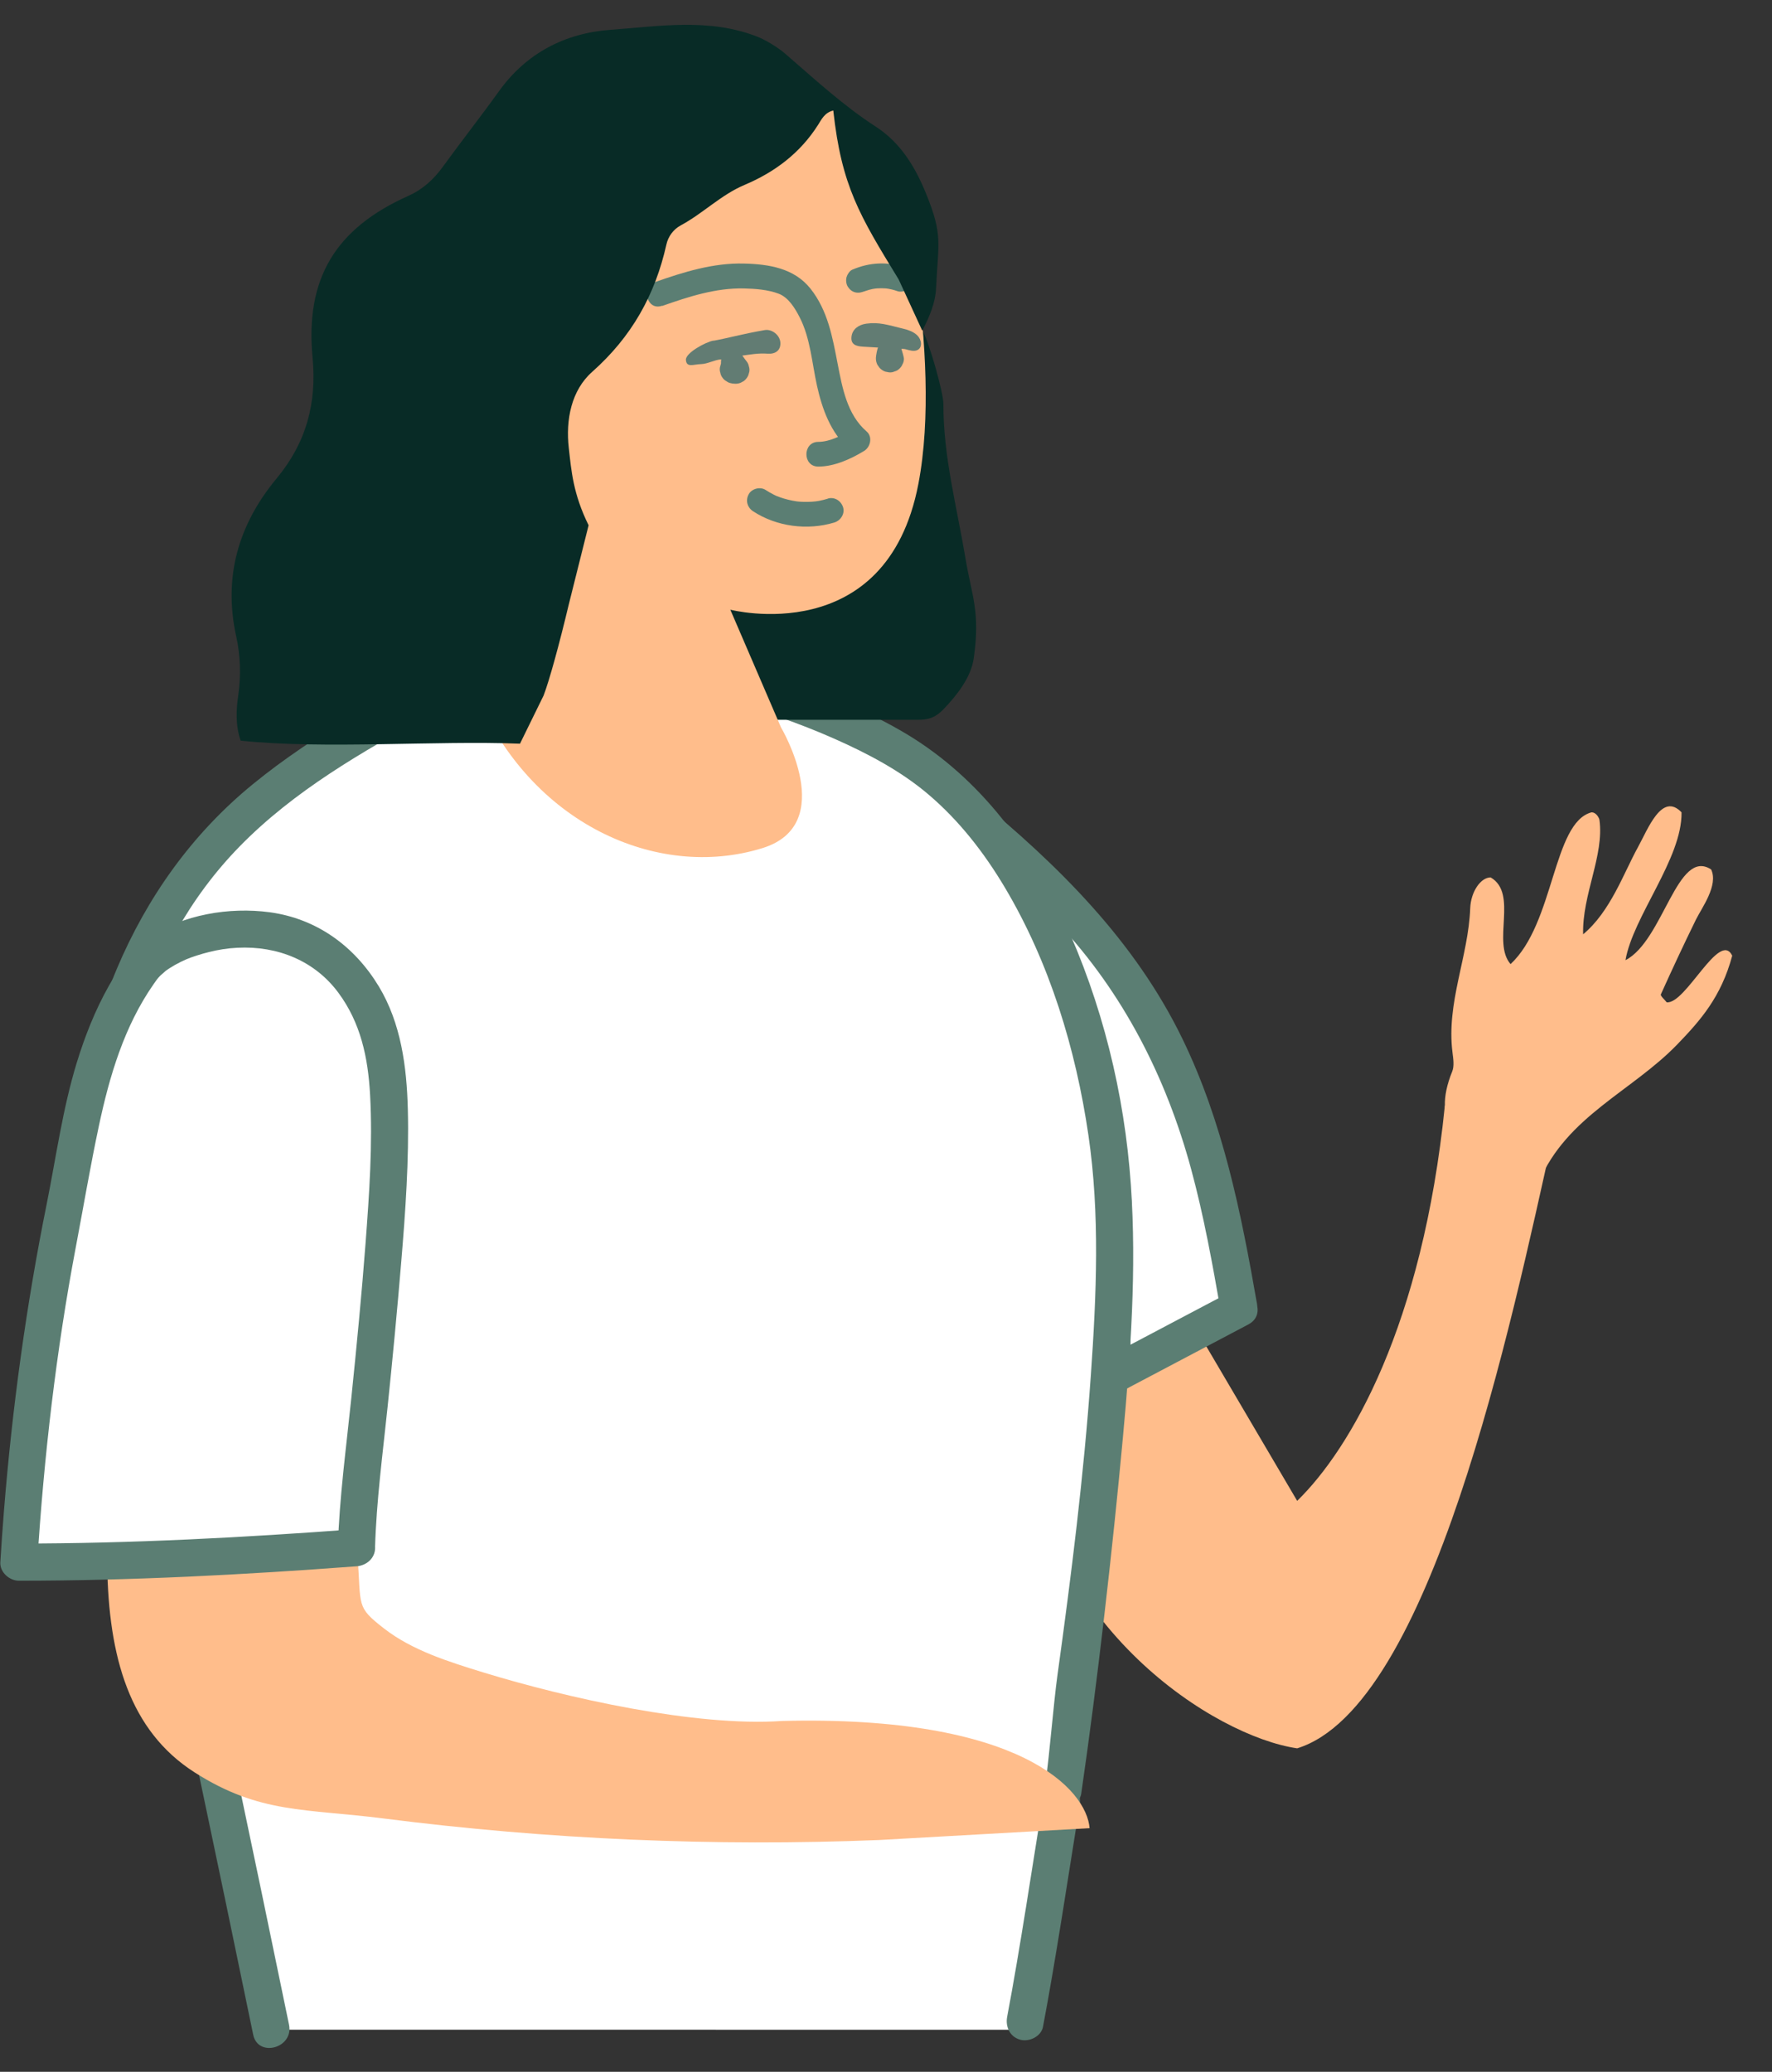 <svg width="343" height="401" viewBox="0 0 343 401" fill="none" xmlns="http://www.w3.org/2000/svg">
<rect x="0" y="0" width="343" height="401" fill="#333333" stroke="none"/>
<path d="M251.09 290.49L227.913 251.089C218.127 260.102 198.555 277.974 198.555 277.356C202.263 315.058 235.123 336.072 251.09 338.39C277.049 330.355 292.552 255.981 300.535 220.185C293.839 219.928 287.401 210.915 279.676 214.005C275.349 256.651 261.391 280.446 251.09 290.49Z" fill="#FFBD8B"/>
<path d="M239.832 253.25C234.938 225.184 229.596 196.017 200.521 169.419C185.055 155.266 177.363 148.964 168.215 145.916C185.695 160.882 209.397 185.853 215.474 232.619L215.186 266.27L239.848 253.25H239.832Z" fill="white"/>
<path d="M243.302 252.293C240.231 234.726 236.728 217.223 228.876 201.059C219.696 182.136 204.838 167.425 188.717 154.229C182.752 149.363 176.515 144.943 169.158 142.454C165.831 141.321 162.937 146.124 165.655 148.453C179.857 160.612 191.852 174.828 199.992 191.741C205.558 203.277 209.156 215.723 211.22 228.36C212.195 234.359 211.779 240.406 211.731 246.485L211.555 266.27C211.523 269.079 214.61 270.626 216.977 269.366L241.638 256.346C245.732 254.192 242.102 247.985 238.008 250.139L213.347 263.159L218.768 266.255L218.912 249.23L219.008 237.646C219.024 235.747 219.184 233.785 218.96 231.902C215.921 207.266 206.582 183.731 191.148 164.234C185.087 156.591 178.162 149.714 170.757 143.379L167.255 149.379C169.782 150.24 171.973 151.262 174.596 152.825C177.218 154.389 179.921 156.336 182.4 158.314C190.237 164.585 197.961 171.366 204.806 178.689C217.425 192.188 225.741 208.527 230.555 226.254C233.05 235.444 234.729 244.81 236.361 254.176C236.696 256.091 239.047 257.16 240.791 256.681C242.822 256.123 243.637 254.176 243.302 252.261V252.293Z" fill="#5B7E73"/>
<path d="M64.159 299.551C61.265 313.672 66.447 318.842 75.339 322.544C81.752 325.192 93.715 331.223 100.576 333.33C116.473 338.212 134.673 346.978 151.433 345.797C162.9 344.999 173.744 342.366 185.978 344.68C188.265 345.111 188.697 347.855 186.618 348.812C182.716 350.615 177.342 346.164 176.67 348.509C185.642 349.275 195.766 348.398 205.794 347.775C212.447 302.222 216.653 259.295 215.469 232.617C214.158 203.035 201.939 165.619 179.341 148.929C155.544 131.346 105.437 122.379 90.82 130.149C55.731 148.802 36.092 160.657 23.697 194.451C15.349 217.188 26.704 266.268 33.181 301.673L64.144 299.551H64.159Z" fill="white"/>
<path d="M60.696 298.609C59.736 303.412 59.161 308.613 60.728 313.368C62.007 317.261 64.534 320.325 67.877 322.654C71.219 324.984 75.074 326.26 78.848 327.984C83.662 330.17 88.444 332.403 93.322 334.43C104.245 338.977 116.192 341.275 127.899 342.599C134.424 343.333 140.997 348.288 147.554 348.048C154.111 347.809 160.284 346.884 166.65 346.277C170.296 345.926 173.958 345.703 177.621 345.83C179.316 345.878 181.027 345.99 182.723 346.213C182.947 346.245 184.93 346.708 185.058 346.548C184.962 346.676 184.514 345.767 184.498 345.735C184.322 345.001 184.978 344.618 185.042 344.091C185.09 343.74 185.809 344.235 184.818 344.091C184.674 344.075 184.338 344.091 184.13 344.091C183.762 344.075 183.378 343.98 182.979 343.884C181.923 343.629 180.899 343.23 179.844 342.974C176.885 342.272 174.406 343.054 173.223 346.006C172.279 348.351 174.614 350.378 176.693 350.553C186.385 351.335 196.125 350.426 205.817 349.819C207.24 349.724 209.047 348.782 209.287 347.187C212.406 325.79 215.38 299.694 217.364 278.154C218.851 261.991 220.034 245.572 218.899 229.361C217.667 211.65 213.317 194.019 205.833 177.904C198.876 162.89 188.72 149.599 174.166 141.302C160.364 133.435 144.595 128.649 129.002 125.888C121.773 124.612 114.416 123.734 107.076 123.734C101.574 123.734 95.753 124.149 90.619 126.303C86.829 127.899 83.246 130.117 79.648 132.079C75.777 134.185 71.939 136.339 68.149 138.589C61.464 142.562 54.97 146.854 48.957 151.769C37.17 161.39 28.454 173.66 22.569 187.621C19.706 194.434 17.963 201.072 17.419 208.459C16.811 216.724 17.307 225.053 18.122 233.286C20.01 252.306 23.736 271.086 27.319 289.833C28.134 294.094 28.95 298.354 29.733 302.63C30.005 304.082 31.733 305.358 33.204 305.263L64.166 303.141C68.756 302.821 68.804 295.641 64.166 295.961L33.204 298.083L36.674 300.715C33.38 282.717 29.605 264.799 26.983 246.689C25.751 238.153 24.776 229.553 24.472 220.937C24.216 213.916 24.296 206.752 25.847 200.003C27.398 193.253 30.613 186.488 34.052 180.377C37.49 174.266 41.552 168.777 46.382 163.831C56.906 153.061 70.164 145.45 83.278 138.286C85.085 137.297 86.892 136.323 88.7 135.35C89.819 134.744 90.955 134.138 92.09 133.547C92.362 133.404 94.073 132.606 93.21 132.957C95.321 132.095 97.592 131.617 99.863 131.313C99.255 131.393 100.854 131.218 101.078 131.186C101.718 131.122 102.358 131.074 102.997 131.042C104.565 130.946 106.148 130.914 107.715 130.93C110.994 130.946 114.289 131.154 117.551 131.489C132.553 132.989 147.778 136.898 161.564 143.009C167.929 145.833 174.31 149.184 179.652 153.715C185.665 158.805 190.511 165.06 194.526 171.809C203.178 186.361 208.232 203.018 210.678 219.692C212.933 234.994 212.23 250.726 211.158 266.091C209.799 285.525 207.368 304.88 204.697 324.17C203.929 329.659 203.146 339.799 202.346 345.288L205.817 342.655C196.141 343.262 186.401 344.187 176.693 343.389L180.164 347.937C180.164 347.937 177.685 350.059 177.589 349.835C177.589 349.803 177.397 349.692 177.749 349.867C178.101 350.043 178.676 350.123 179.092 350.25C180.132 350.569 181.155 350.888 182.227 351.064C184.818 351.511 187.744 351.335 189.76 349.436C191.775 347.538 192.127 344.474 190.607 342.161C188.8 339.384 185.122 339.289 182.147 338.954C169.161 337.486 156.206 340.932 143.22 340.932C130.41 340.932 117.631 334.382 105.284 330.951C95.737 328.303 87.036 323.644 77.952 319.766C75.985 318.921 74.018 318.091 72.179 316.894C70.995 316.129 69.54 314.836 68.852 313.799C66.389 310.049 66.725 305.103 67.637 300.508C68.549 295.913 61.592 294.062 60.696 298.593V298.609Z" fill="#5B7E73"/>
<path d="M195.329 392.86C195.329 392.86 199.839 369.118 202.429 353.051C170.443 354.327 107.41 352.939 75.712 348.902C64.117 347.419 52.25 345.472 41.711 341.148C47.516 368.688 52.49 392.845 52.49 392.845" fill="white"/>
<path d="M201.892 392.274C204.403 379.031 206.85 362.681 208.993 349.374C209.345 347.188 208.065 344.731 205.522 344.827C171.297 346.183 102.551 349.558 68.662 344.325C59.802 342.952 50.989 341.054 42.657 337.687C39.906 336.586 37.731 339.729 38.227 342.107C41.858 359.339 45.456 376.571 49.006 393.803C49.934 398.319 56.875 396.42 55.947 391.889C52.397 374.641 48.798 357.408 45.168 340.192L40.738 344.612C56.187 350.851 81.68 350.316 98.121 352.007C115.345 353.778 123.292 351.8 140.613 352.007C150.592 352.119 195.543 352.39 205.522 352.007L202.052 347.46C199.893 360.767 197.462 377.116 194.951 390.359C194.583 392.258 195.479 394.237 197.462 394.779C199.221 395.258 201.524 394.189 201.892 392.274Z" fill="#5B7E73"/>
<path d="M134.508 139.315C142.602 139.299 169.455 139.315 177.549 139.315C179.464 139.315 180.869 139.087 182.609 137.294C185.243 134.572 187.957 131.083 188.484 127.432C189.777 118.352 188.117 115.451 186.888 108.083C185.227 98.139 182.577 88.342 182.609 78.137C182.609 76.034 179.927 66.466 178.602 64.053C179.209 76.116 178.299 83.142 176.447 88.293C172.887 98.22 152.755 111.93 138.85 118.939L134.508 139.315Z" fill="#082B26"/>
<path d="M173.417 31.113C173.417 31.113 182.642 68.33 177.764 93.684C171.574 125.819 141.367 118.008 141.367 118.008L151.186 140.809C151.186 140.809 162.366 159.573 147.588 164.152C127.117 170.503 102.552 159.238 92.156 134.283C100.713 121.12 102.152 91.219 102.152 91.219C102.152 91.219 93.084 74.497 97.578 70.923C107.238 63.264 111.304 68.862 111.304 68.862C111.304 68.862 108.955 34.382 124.916 16.815C140.877 -0.753 173.401 31.129 173.401 31.129L173.417 31.113Z" fill="#FFBD8B"/>
<g style="mix-blend-mode:multiply">
<path d="M138.078 65.954C140.641 65.513 143.726 64.625 148.031 63.888C149.434 63.651 150.943 64.858 151.052 66.269C151.17 67.793 150.119 68.561 148.609 68.457C146.718 68.314 145.102 68.65 143.687 68.822C143.701 68.855 144.499 69.939 144.53 69.957C144.753 70.242 144.894 70.553 144.953 70.908C145.077 71.251 145.104 71.604 145.034 71.983L144.833 72.674C144.632 73.109 144.339 73.475 143.972 73.757C143.773 73.873 143.559 73.988 143.362 74.088C142.904 74.269 142.438 74.321 141.948 74.244L141.709 74.23C141.709 74.23 141.662 74.212 141.631 74.194C141.267 74.156 140.923 74.024 140.633 73.8C140.323 73.638 140.065 73.415 139.859 73.116C139.637 72.831 139.495 72.519 139.436 72.165C139.313 71.822 139.286 71.469 139.356 71.09C139.418 70.854 139.495 70.619 139.557 70.383C139.559 70.352 139.572 69.586 139.606 69.556C138.292 69.638 137 70.441 135.673 70.475C134.267 70.504 132.884 71.221 132.768 69.665C132.671 68.318 136.595 66.186 138.095 65.923L138.078 65.954Z" fill="#627C73"/>
</g>
<g style="mix-blend-mode:multiply">
<path d="M167.664 62.647C170.18 62.301 171.844 62.889 174.979 63.657C175.85 63.871 176.719 64.182 177.396 64.77C177.451 64.818 177.503 64.865 177.552 64.913C178.39 65.725 178.627 67.245 177.578 67.755V67.755C176.884 68.092 175.953 67.777 175.208 67.574C175.038 67.527 174.943 67.545 174.481 67.518C174.589 67.844 174.991 69.161 174.97 69.511C174.948 69.877 174.864 70.223 174.67 70.547C174.539 70.874 174.331 71.15 174.061 71.389C173.807 71.646 173.494 71.803 173.154 71.895C172.825 72.051 172.471 72.11 172.09 72.072C171.853 72.026 171.617 71.98 171.38 71.934C170.926 71.78 170.542 71.518 170.228 71.164C170.095 70.981 169.963 70.781 169.83 70.598C169.617 70.154 169.516 69.701 169.545 69.208C169.566 68.842 169.785 67.561 169.962 67.268L167.051 67.097C165.636 67.014 164.667 66.654 164.817 65.194C164.966 63.733 166.184 62.847 167.68 62.648L167.664 62.647Z" fill="#627C73"/>
</g>
<path d="M160.248 96.517C159.672 96.693 159.097 96.836 158.521 96.948C158.425 96.964 157.529 97.092 158.057 97.028C157.753 97.06 157.465 97.092 157.161 97.108C156.634 97.139 156.122 97.156 155.594 97.139C155.29 97.139 155.002 97.108 154.699 97.092C154.603 97.092 153.691 96.98 154.219 97.044C153.115 96.884 152.028 96.613 150.972 96.246C150.892 96.214 150.061 95.879 150.508 96.086C150.237 95.975 149.981 95.847 149.709 95.704C149.181 95.432 148.685 95.145 148.189 94.826C147.134 94.14 145.487 94.587 144.911 95.688C144.271 96.884 144.655 98.225 145.774 98.958C150.332 101.942 156.314 102.708 161.512 101.128C162.711 100.761 163.591 99.437 163.191 98.177C162.791 96.916 161.528 96.118 160.232 96.501L160.248 96.517Z" fill="#5B7E73"/>
<path d="M128.197 59.211C133.283 57.424 138.561 55.701 144.014 55.828C146.189 55.876 148.7 56.068 150.731 56.849C152.651 57.583 153.914 59.706 154.794 61.429C156.873 65.481 157.177 70.332 158.152 74.704C159.128 79.076 160.775 83.799 164.373 86.91L164.853 83.144C162.966 84.293 160.663 85.506 158.408 85.522C155.321 85.522 155.321 90.325 158.408 90.309C161.495 90.293 164.645 88.873 167.268 87.277C168.5 86.527 168.947 84.549 167.748 83.511C163.958 80.24 163.046 75.055 162.134 70.38C161.143 65.258 160.231 60.088 156.889 55.876C153.738 51.903 148.812 51.121 143.966 51.01C138.081 50.866 132.355 52.637 126.87 54.568C123.975 55.589 125.222 60.216 128.149 59.179L128.197 59.211Z" fill="#5B7E73"/>
<path d="M174.964 51.702C173.445 51.175 171.766 50.936 170.15 51C168.327 51.064 166.632 51.495 164.969 52.197C164.457 52.42 164.009 53.122 163.865 53.633C163.705 54.207 163.785 54.973 164.105 55.483C164.425 55.994 164.921 56.441 165.544 56.584C166.216 56.744 166.76 56.6 167.4 56.345C166.68 56.648 167.416 56.345 167.591 56.297C167.815 56.217 168.023 56.154 168.247 56.09C168.695 55.962 169.143 55.882 169.607 55.819L168.967 55.898C170.038 55.755 171.11 55.755 172.166 55.898L171.526 55.819C172.261 55.93 172.981 56.09 173.685 56.345C174.868 56.76 176.356 55.882 176.644 54.67C176.947 53.329 176.244 52.165 174.964 51.718V51.702Z" fill="#5B7E73"/>
<path d="M37.675 343.049C25.072 335.007 21.01 320.727 20.754 302.904L69.213 301.165C69.932 310.994 68.877 310.946 74.331 315.19C79.784 319.434 86.837 321.636 93.698 323.742C109.595 328.609 134.656 334.257 151.433 333.092C197.621 331.945 210.329 346.447 210.91 353.841L170.209 356.133C138.223 357.425 106.093 356.021 74.394 351.984C59.009 350.021 50.277 351.091 37.675 343.049Z" fill="#FFBD8B"/>
<path d="M68.961 299.552C42.556 301.53 29.746 302.344 3.613 302.344C5.532 271.565 9.419 248.892 12.489 233.878C14.952 221.784 16.951 201.28 27.731 187.128C32.753 180.538 54.471 174.459 66.226 187.463C74.494 196.605 76.078 206.498 75.07 227.815C74.398 242.335 73.695 247.536 71.983 266.252C71.216 274.565 69.169 291.765 68.961 299.552Z" fill="white"/>
<path d="M68.963 295.961C47.18 297.589 25.462 298.753 3.615 298.753L7.214 302.344C8.509 281.904 10.86 261.545 14.666 241.425C16.154 233.59 17.481 225.708 19.145 217.906C21.192 208.269 24.054 198.583 29.78 190.414C30.228 189.776 30.483 189.377 31.011 188.85C31.219 188.643 32.403 187.654 31.923 188.021C33.186 187.079 34.61 186.313 36.065 185.675C37.009 185.26 39.04 184.606 40.447 184.271C42.302 183.808 44.014 183.537 45.917 183.441C53.817 183.027 60.998 186.026 65.54 192.201C69.794 197.977 71.234 204.615 71.634 211.875C72.161 221.448 71.474 231.133 70.754 240.691C70.034 250.248 69.027 260.635 68.003 270.592C67.012 280.213 65.684 289.882 65.396 299.567C65.252 304.194 72.449 304.178 72.593 299.567C72.865 290.472 74.081 281.378 75.024 272.331C75.968 263.284 76.895 253.519 77.679 244.105C78.463 234.691 79.198 224.48 78.942 214.683C78.734 206.497 77.631 198.057 73.329 190.925C68.611 183.122 61.302 177.793 52.186 176.564C44.413 175.527 35.441 176.995 28.852 181.447C25.35 183.808 23.063 187.271 21.016 190.909C18.393 195.568 16.41 200.626 14.842 205.732C12.107 214.699 10.86 223.969 9.021 233.128C5.071 252.705 2.368 272.49 0.768 292.403C0.497 295.722 0.273 299.041 0.065 302.359C-0.063 304.29 1.808 305.949 3.663 305.949C25.51 305.949 47.228 304.785 69.011 303.157C70.946 303.014 72.609 301.61 72.609 299.567C72.609 297.732 70.962 295.834 69.011 295.977L68.963 295.961Z" fill="#5B7E73"/>
<path d="M297.924 228.683C303.301 216.058 315.904 211.203 324.644 202.168C329.09 197.566 333.147 193.006 335.301 184.97C332.828 179.96 326.283 194.441 322.615 193.991C322.212 193.47 321.35 192.738 321.489 192.457C323.685 187.587 325.936 182.76 328.284 177.975C329.368 175.766 332.689 171.332 331.216 168.278C324.644 164.028 321.976 182.071 314.639 185.842C316.098 177.37 325.616 166.195 325.491 157.231C321.684 153.234 318.988 160.467 317.015 164.042C314.306 168.954 311.721 176.455 306.441 180.832C306.233 173.162 310.554 165.562 309.596 158.68C309.554 158.385 309.012 157.202 308.053 157.231C300.55 159.215 300.911 178.693 292.394 186.602C288.739 182.394 293.908 172.951 288.545 169.826C286.614 169.812 284.696 172.613 284.585 175.794C284.238 185.125 279.93 194.104 281.153 203.702C281.306 204.926 281.528 206.334 281.097 207.389C276.985 217.522 282.265 222.152 290.865 225.094C293.116 225.868 295.159 227.233 297.938 228.668L297.924 228.683Z" fill="#FFBD8B"/>
<path d="M178.527 64.005C179.979 61.145 181.049 58.65 181.193 55.773C181.608 46.92 182.559 45.58 179.255 37.474C177.196 32.42 174.402 27.684 169.533 24.521C163.148 20.389 157.609 15.24 151.894 10.313C150.601 9.2 148.27 7.77 146.674 7.134C137.303 3.431 127.677 5.084 118.211 5.767C109.383 6.403 101.896 10.265 96.597 17.64C93.069 22.551 89.317 27.319 85.757 32.23C83.986 34.677 81.91 36.616 79.053 37.904C64.909 44.229 59.051 53.94 60.503 69.229C61.333 78.05 59.29 85.678 53.527 92.624C46.168 101.492 43.183 111.648 45.721 123.171C46.535 126.858 46.679 130.688 46.12 134.566C45.705 137.395 45.562 140.383 46.583 143.355C62.882 145.056 84.4 143.291 100.651 143.943L105.217 134.63C106.318 131.785 108.266 124.68 110.102 116.972L113.933 101.667C110.916 95.548 110.596 91.098 110.102 86.728C109.479 81.244 110.58 75.555 114.635 71.963C122.266 65.192 126.815 57.071 128.986 47.344C129.337 45.771 130.327 44.404 131.764 43.625C136.09 41.305 139.554 37.713 144.119 35.79C150.026 33.294 154.911 29.591 158.359 24.156C159.013 23.123 159.62 21.788 161.296 21.39C162.892 36.012 166.379 41.707 173.961 54.104L178.543 64.053" fill="#082B26"/>
</svg>
